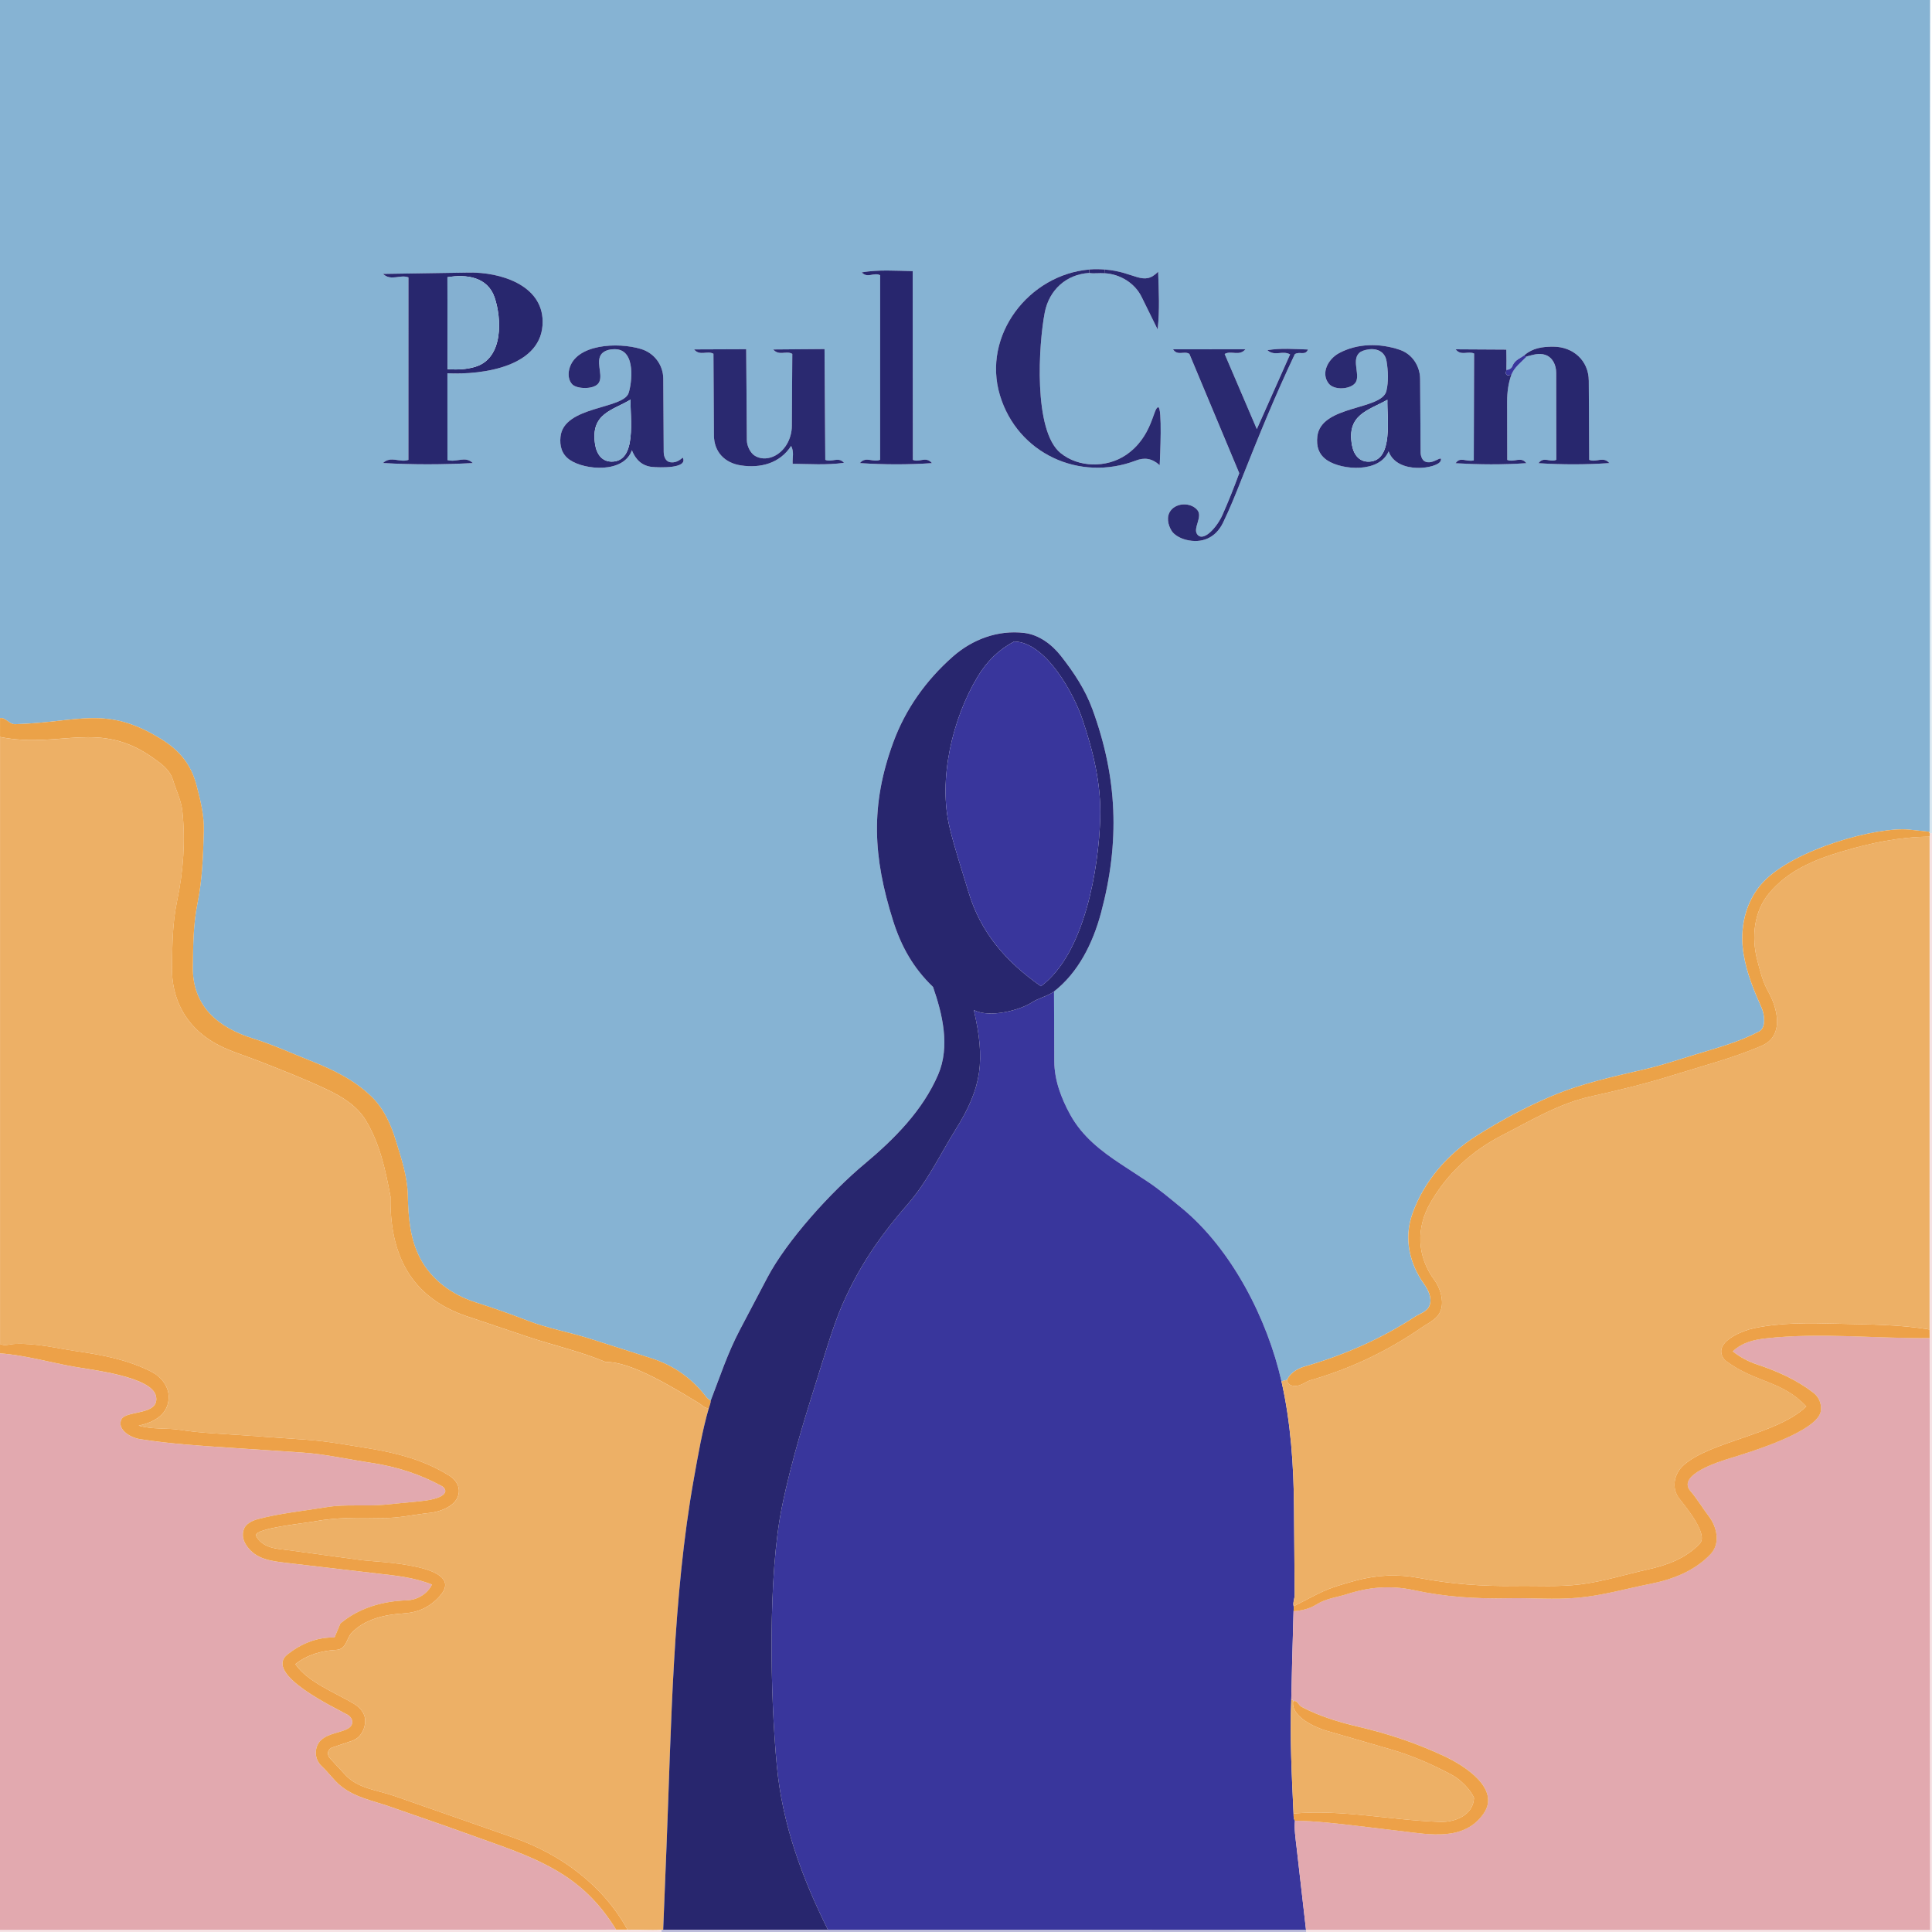 <?xml version="1.0" encoding="UTF-8"?>
<svg id="Layer_1" xmlns="http://www.w3.org/2000/svg" version="1.1" viewBox="0 0 1117.09 1117.09">
  <!-- Generator: Adobe Illustrator 30.1.0, SVG Export Plug-In . SVG Version: 2.1.1 Build 136)  -->
  <defs>
    <style>
      .st0 {
        fill: #28276e;
      }

      .st1 {
        fill: #2a2970;
      }

      .st2 {
        fill: #d7e6f0;
      }

      .st3 {
        fill: #eda148;
      }

      .st4 {
        fill: #86b3d3;
      }

      .st5 {
        fill: #28266e;
      }

      .st6 {
        fill: #e2a9af;
      }

      .st7 {
        fill: #bcbbda;
      }

      .st8 {
        fill: #f5e2e4;
      }

      .st9 {
        fill: #eba248;
      }

      .st10 {
        fill: #edb066;
      }

      .st11 {
        fill: #39369c;
      }

      .st12 {
        fill: #84b0d1;
      }
    </style>
  </defs>
  <path class="st4" d="M1116,0l-.27,480.94-11.73-1.23c-18.3-1.92-66.61,11.09-84.73,30.55-10.26,11.02-13.56,26.87-11.15,41.24,1.91,11.4,5.77,20.73,10.44,31.23,1.62,3.64,2.77,11.43-1.42,13.64-11.77,6.2-24.38,9.56-36.98,13.38-9.45,2.86-18.28,5.93-27.94,8.21-19.08,4.52-37.79,8.38-55.87,16.15-15.03,6.46-28.72,13.86-42.62,22.63-16.83,10.61-30.31,26.22-37.01,44.83-5.22,14.5-1.76,29.12,6.8,41.05,2.45,3.41,4.44,7.95,3.16,11.87s-5.59,4.93-8.72,6.97c-19.95,13-41.13,22.19-63.9,28.74-4.34,1.25-8.47,4.18-9.85,7.63-1.11.23-2.2.53-3.27.88-8.08-35.78-28.69-76.64-58.2-100.65-6.49-5.28-12.73-10.6-19.69-15.17l-14.53-9.53c-11.84-7.76-22.78-16.22-29.78-28.97-5.14-9.35-9.11-19.92-9.16-30.74l-.16-40.4c14.02-10.93,22.47-27.84,27.21-45.56,10.93-40.83,9.51-77.98-4.96-117.54-4.22-11.53-10.77-21.37-18.28-30.94-5.15-6.57-12.66-12.24-21.14-13.26-15.31-1.84-30.08,3.72-41.48,13.81-15.35,13.59-27.2,30.16-34.29,49.46-13.37,36.43-11.7,66.33-.14,103.01,4.69,14.89,11.62,27.35,23.14,38.41,5.4,15.6,9.97,34.31,2.97,50.64-8.96,20.9-25.55,37.47-42.63,51.73-19.21,16.04-44.81,44.15-56.2,65.79l-15.93,30.29c-7.03,13.36-11.49,27.09-16.74,40.68-1.14-.4-2.09-1.33-3.06-2.58-8.13-10.42-18.63-17.8-31.26-21.82l-35.52-11.31c-12.19-3.88-24.42-5.93-36.32-10.55-10.1-3.93-19.73-7.25-30.05-10.57-13.55-4.36-25.49-13.05-32-25.69-5.88-11.4-6.66-23.72-6.98-36.29-.27-10.82-3.68-20.81-6.77-31-2.9-9.57-6.94-18.81-14.17-25.84-9.92-9.64-22.11-15.57-34.89-20.61-11.33-4.47-21.88-9.4-33.52-13-20.26-6.28-35.28-18.67-34.93-41.47.19-12.57.21-24.54,2.72-36.96,2.8-13.81,3.22-27.42,3.61-41.43.26-9.37-1.92-17.73-4.14-26.33-3.17-12.27-9.78-20.29-20.21-26.8-32.08-20.03-47.85-9.81-84.73-8.79-3.49.1-5.56-4.09-8.75-3.52V0h1116ZM629.75,157.83c2.7.5,5.45-.06,9.18.18,8.77.57,17.21,5.64,21.15,13.65l9.3,18.89c1.24-11.75.66-21.8.28-33.44-8.56,8.79-13.49.01-30.82-1.26-2.53-.19-5.46-.33-8.9-.04-35.01,2.92-62.19,38.08-51.78,72.69,10.14,33.72,46.03,50.26,78.62,37.78,4.89-1.87,9.27-1.35,13.77,2.68.27-4.94,1.54-33.43-.82-33.49-2.98-.07-3.21,17.26-18.88,27.71-11.03,7.35-27.06,7.29-37.59-1.22-15.92-12.88-12.7-63.11-9.17-81.27,2.56-13.15,12.56-22.09,25.67-22.87ZM258.72,266.03l-.02-50.17c20.72.98,55.34-3.93,55.06-30.04-.23-21.25-24.82-28.49-42.5-28.21l-49.81.78c4.71,4.35,9.88.15,14.72,2.01l-.02,105.52c-4.97,1.78-10.05-2.55-14.74,1.82,17.76,1.01,34.22.96,51.97.02-4.38-4.33-9.19-.23-14.66-1.72ZM538.87,267.79c-3.51-4.22-7.36-.15-11.04-1.9l-.08-109.11c-10.21-.22-19.44-.96-29.46.71,3.34,3.73,6.98-.26,10.63,1.66l-.02,106.71c-4.02,1.8-8.21-2.29-11.7,1.92,14.39.93,27.73.93,41.68.02ZM329.57,265.99c8.67,5.89,31.15,7.8,35.78-5.67,2.18,5.52,5.93,9.13,11.79,9.68,3.66.34,20.99,1.16,17.62-5.42-2.49,2.24-4.88,3.07-7.28,2.68s-3.7-3.09-3.72-5.96l-.25-42.27c-.05-7.99-5.19-14.87-12.79-17.2-13.61-4.17-38.09-2.84-41.59,11.73-.77,3.21-.29,6.49,1.69,8.62,2.56,2.76,11.81,3.11,14.87-.15,3.46-3.68-.68-10.91,1.21-15.77,1.39-3.56,5.58-4.39,8.78-4.34,12.53.2,9.43,20.69,7.76,25.41-3.34,9.4-37.43,7.36-39.35,25.18-.57,5.31.65,10.21,5.48,13.49ZM767.44,266.18c8.6,5.67,30.06,7.37,35.45-5.23,4.91,13.74,28.64,9.93,30.11,5.47,1.32-4.02-4.65,2.75-9.19.34-1.48-.79-2.4-2.99-2.42-5.23l-.29-42.38c-.05-7.52-4.53-14.45-11.78-16.91-11.53-3.9-24.5-3.79-35.11,1.94-6.25,3.38-10.63,11.43-6.03,17.49,3.13,4.12,12.26,3.5,15.29-.09,3.46-4.09-2.08-12.83,2.22-17.34,1.12-1.17,3.12-1.85,5.51-2.22,4.96-.77,9.66,1.58,10.51,6.84s1.22,11.63-.1,17.19c-2.66,11.22-37.76,8.02-39.93,26.25-.67,5.66.73,10.56,5.75,13.87ZM881.62,205.2c-2.28,1.97-5.73,2.68-7.2,6.6-.49,1.31-2.29,2.22-3.43,1.99.06-3.5.13-6.94-.04-11.67l-29.3-.17c3.1,3.98,7.01.84,10.68,2.42l-.19,61.79c-4.23,1.09-7.85-2.41-10.5,1.67,13.95.79,26.9.9,40.9-.04-3.1-4.16-7-.26-11.04-1.89l-.07-33.79c-.01-5.32.73-10.89,2.47-15.45s5.84-7.42,8.92-10.6c3.29-.76,6.75-2.17,10.55-.92,4.31,1.42,6.4,5.86,6.4,10.44l.06,50.27c-3.45,1.73-7.29-2.22-10.28,1.96,13.99.88,26.93.89,40.95-.06-3.52-4.18-7.72-.12-11.64-1.9l-.24-45.66c-.06-11.8-9.1-19.69-20.49-19.76-6.48-.04-12.07.92-16.53,4.77ZM476.75,201.82l-29.68.24c3.5,3.97,7.49.48,11.05,2.55l-.26,41.69c-.05,7.52-4.19,14.88-10.81,17.71-3.67,1.56-7.92,1.42-11-.77-2.07-1.47-4.18-5.19-4.2-8.71l-.38-52.62-30.14.12c3.4,4.04,7.6.52,11.2,2.51l.28,47.17c.06,9.65,6.27,15.96,15.59,17.39,11.31,1.73,22.57-1.2,29.06-11.27,1.81,3.7.68,6.37.86,10.35,9.81.1,19.39.82,29.7-.56-3.23-3.8-6.99-.09-10.82-1.74l-.44-64.06ZM707.12,302.3c4.19-8.66,7.42-16.82,10.87-25.52,9.67-24.37,19.34-48.16,30.67-71.99,2.75-1.83,6.05,1.07,7.6-2.71-7.94-.23-15.39-.94-23.47.39,4.33,3.81,8.65-.06,13.14,2.44l-19.24,43.21-18.6-43.45c3.82-2.21,8.38,1.55,12.05-2.74l-41.9.05c2.65,4.03,6.54.69,9.45,2.65l28.84,68.96c-3.13,8.5-6.17,16.17-9.77,24.27-3.19,7.18-11.22,16.02-14.64,10.92-2.38-3.55,3.43-10.01.17-13.89-3.72-4.43-11.86-4.34-15.4.32-2.55,3.37-1.73,8.13.58,11.8,1.42,2.25,4.8,4.23,8.32,5.11,9.07,2.27,17.08-1.06,21.32-9.82Z"/>
  <path class="st10" d="M409.84,814.19c-3.81,13.17-6.08,26.49-8.59,40.47-12.32,68.71-13.07,143.64-15.87,213.2l-1.92,47.88c-.34,0-.68.07-1.01.09-6.54.4-13.1-.11-19.64-.1-13.94-25.4-38.15-43.49-65.98-53.22l-37.84-13.23-30.87-10.8c-9.87-3.45-21.03-4.23-28.37-12.16l-8.91-9.62c-.97-1.05-1.36-2.57-1.18-3.5.2-1.02,1.1-2.32,2.48-2.78l11.34-3.83c4.75-1.6,7.06-5.81,7.61-10.09.65-5.04-2.21-8.93-6.87-11.64-11.1-6.47-26.24-12.32-33.44-22.64,7-5.54,15.32-7.8,23.67-8.23,5.92-.3,5.82-6.5,8.76-9.69,7.47-8.1,19.39-10.73,29.99-11.39,8.65-.54,15.19-3.61,20.87-9.77,17.23-18.73-37.16-19.98-44.75-21.02l-41.53-5.67c-6.73-.92-13.67-.85-18.27-6.23-.71-.82-1.42-1.73-1.44-2.57-.1-4.08,27.6-6.81,33.34-7.89,13.4-2.52,26.2-2.24,39.87-2.03,9.11.14,18.03-1.99,26.97-2.93,7.77-.82,17.47-5.03,17.09-13.19-.14-2.97-2.09-6.17-5.18-8.13-14.25-9.02-30.25-13.31-47-16.02-12.18-1.96-23.9-4.14-36.18-5.01l-37.44-2.63c-12-.84-23.51-1.22-35.32-3.05-8.13-1.26-16.04-.08-24.05-2.48,9.71-1.97,17.49-7.04,17.37-16.75-.08-6.18-4.55-11.62-10.03-14.41-13.49-6.86-27.77-9.6-42.7-11.77-12.16-1.77-23.68-4.79-36.12-4.29-3.17.13-6.1,1.42-8.68,0v-350.93c34.73,6.95,57.08-10.2,88.39,12.04,4.96,3.52,9.81,6.79,11.73,13.19,1.69,5.64,4.65,11.39,5.3,17.54,1.86,17.4.57,34.8-3.02,51.94-2.72,12.97-2.76,25.16-2.98,38.3-.31,18.36,7.84,33.95,23.88,43.47,8.08,4.79,17.12,7.32,26.12,10.83,13.47,5.25,26.36,10.3,39.44,16.44,8.64,4.06,17.44,9.44,22.47,17.66,8.28,13.53,11.55,28.95,14.46,44.4-.54,33.3,11.63,58.19,44.11,69.14l34.88,11.75c15.3,5.15,30.62,8.47,45.52,14.74,14.55-.58,40.58,15.8,53.57,23.58,2.13,1.28,3.57,3.35,5.95,3.06Z"/>
  <path class="st6" d="M356.24,1115.74l-356.24.27v-333.49c14.48,1.04,28.31,5.14,43.1,7.77,10.57,1.87,44.94,5.81,47.11,17.07s-17.43,7.87-20.02,13.37,4.55,10.43,10.88,11.41c17.7,2.75,35.04,3.83,53.05,5.03l40.5,2.69c13.6.9,26.51,3.92,39.99,5.95,14.55,2.18,28.11,6.52,40.87,13.47,1.36.74,2.22,2.26,1.94,3.28-1.09,3.95-10.89,5.12-15.04,5.53l-20.05,1.95c-11.26,1.1-22.24-.43-33.35,1.39-13.47,2.21-26.67,3.5-39.75,6.9-3.84,1-7.09,2.99-8.12,5.57-1.52,3.8-.38,7.12,1.57,9.97,5.34,7.78,14.07,8.75,23.09,9.81l52.17,6.11c10.78,1.26,21.02,2.12,31.82,6.41-2.53,5.3-8.29,8.91-14.51,9.12-14.13.48-27.59,4.35-38.45,13.4l-3.39,8.09c-10.13-.23-19.11,3.5-27.07,9.71-14.53,11.34,27.99,31.23,34.43,34.86,2.08,1.17,3.22,3.09,2.85,5.03-1.34,7.05-19.6,3.38-20.97,15.98-.36,3.28.91,6.6,3.54,9.03,3.77,3.48,6.67,7.78,10.59,11.02,8.28,6.85,18.48,8.62,28.34,12.05l32.45,11.28,28.97,10.35c30.56,10.92,52.26,21.26,69.7,49.63Z"/>
  <path class="st3" d="M362.8,1115.73h-6.56c-17.43-28.36-39.13-38.7-69.7-49.62l-28.97-10.35-32.45-11.28c-9.85-3.43-20.06-5.2-28.34-12.05-3.92-3.24-6.81-7.54-10.59-11.02-2.63-2.43-3.9-5.75-3.54-9.03,1.37-12.6,19.62-8.93,20.97-15.98.37-1.94-.78-3.86-2.85-5.03-6.44-3.63-48.96-23.52-34.43-34.86,7.96-6.21,16.94-9.93,27.07-9.71l3.39-8.09c10.86-9.05,24.32-12.92,38.45-13.4,6.21-.21,11.98-3.82,14.51-9.12-10.81-4.29-21.04-5.15-31.82-6.41l-52.17-6.11c-9.02-1.06-17.75-2.03-23.09-9.81-1.96-2.85-3.09-6.17-1.57-9.97,1.03-2.58,4.28-4.57,8.12-5.57,13.08-3.4,26.27-4.68,39.75-6.9,11.11-1.82,22.09-.3,33.35-1.39l20.05-1.95c4.15-.4,13.95-1.58,15.04-5.53.28-1.03-.58-2.54-1.94-3.28-12.77-6.95-26.32-11.29-40.87-13.47-13.48-2.02-26.4-5.04-39.99-5.95l-40.5-2.69c-18.01-1.2-35.35-2.27-53.05-5.03-6.33-.98-13.45-5.93-10.88-11.41s22.21-2.06,20.02-13.37-36.54-15.2-47.11-17.07c-14.79-2.62-28.62-6.72-43.1-7.77v-5.45c2.58,1.42,5.51.13,8.68,0,12.44-.51,23.96,2.52,36.12,4.29,14.93,2.17,29.2,4.92,42.7,11.77,5.48,2.78,9.95,8.22,10.03,14.41.12,9.71-7.66,14.79-17.37,16.75,8.01,2.4,15.92,1.22,24.05,2.48,11.81,1.83,23.33,2.21,35.32,3.05l37.44,2.63c12.28.86,24,3.04,36.18,5.01,16.75,2.7,32.75,6.99,47,16.02,3.09,1.96,5.04,5.16,5.18,8.13.38,8.16-9.32,12.37-17.09,13.19-8.93.95-17.86,3.07-26.97,2.93-13.67-.21-26.47-.49-39.87,2.03-5.73,1.08-33.44,3.81-33.34,7.89.02.85.74,1.75,1.44,2.57,4.6,5.38,11.54,5.32,18.27,6.23l41.53,5.67c7.59,1.04,61.98,2.29,44.75,21.02-5.67,6.17-12.21,9.23-20.87,9.77-10.6.66-22.52,3.29-29.99,11.39-2.94,3.19-2.84,9.38-8.76,9.69-8.35.43-16.67,2.69-23.67,8.23,7.2,10.32,22.34,16.17,33.44,22.64,4.66,2.71,7.52,6.61,6.87,11.64-.55,4.27-2.86,8.48-7.61,10.09l-11.34,3.83c-1.38.46-2.28,1.76-2.48,2.78-.18.93.21,2.46,1.18,3.5l8.91,9.62c7.35,7.93,18.5,8.71,28.37,12.16l30.87,10.8,37.84,13.23c27.83,9.73,52.04,27.82,65.98,53.22Z"/>
  <path class="st9" d="M410.95,809.79c.05,1.33-.76,3.15-1.12,4.4-2.39.29-3.82-1.78-5.95-3.06-12.99-7.79-39.02-24.16-53.57-23.58-14.9-6.27-30.22-9.59-45.52-14.74l-34.88-11.75c-32.49-10.94-44.66-35.84-44.11-69.14-2.91-15.45-6.18-30.87-14.46-44.4-5.03-8.22-13.83-13.6-22.47-17.66-13.08-6.14-25.97-11.19-39.44-16.44-9-3.51-18.05-6.03-26.12-10.83-16.04-9.52-24.19-25.11-23.88-43.47.22-13.13.26-25.33,2.98-38.3,3.59-17.13,4.88-34.54,3.02-51.94-.66-6.15-3.61-11.89-5.3-17.54-1.92-6.39-6.77-9.67-11.73-13.19-31.32-22.24-53.66-5.09-88.39-12.04v-10.9c3.19-.58,5.26,3.61,8.75,3.52,36.87-1.03,52.64-11.25,84.73,8.79,10.43,6.51,17.05,14.54,20.21,26.8,2.22,8.61,4.41,16.97,4.14,26.33-.4,14-.82,27.62-3.61,41.43-2.51,12.41-2.53,24.39-2.72,36.96-.35,22.8,14.67,35.19,34.93,41.47,11.63,3.61,22.18,8.53,33.52,13,12.78,5.04,24.98,10.97,34.89,20.61,7.23,7.03,11.27,16.27,14.17,25.84,3.09,10.18,6.5,20.17,6.77,31,.32,12.57,1.1,24.89,6.98,36.29,6.51,12.64,18.45,21.33,32,25.69,10.33,3.32,19.95,6.64,30.05,10.57,11.9,4.63,24.13,6.67,36.32,10.55l35.52,11.31c12.63,4.02,23.13,11.4,31.26,21.82.97,1.25,1.92,2.18,3.06,2.58Z"/>
  <path class="st8" d="M1117.09,481.71v635.38h-361.83l-.12-1.29,360.88.14-.3-342.25-.04-4.97.03-284.95.11-1.95c.42-.06.85-.1,1.28-.1Z"/>
  <path class="st2" d="M1117.09,481.71c-.43,0-.85.04-1.28.1-.56-.24-.09-.53-.09-.88l.27-480.94h0l1.09,481.71Z"/>
  <path class="st8" d="M356.24,1115.74h6.56c6.54-.02,13.1.49,19.64.09l.09,1.26H0v-1.09l356.24-.27Z"/>
  <path class="st7" d="M478.68,1115.76l276.46.04.12,1.29h-372.73l-.09-1.26c.34-.02.68-.09,1.01-.09l95.22.02Z"/>
  <path class="st11" d="M740.95,798.7c5.39,23.86,7.07,48.58,7.25,73.29l.37,49.94c.02,2.49-1.16,4.7-.6,6.78.23.87,0,2.01-.03,2.91l-.86,31.49c-.19,6.95-.23,13.43-.47,19.85-.83,21.89.3,43.75,1.32,65.63.07,1.4-.12,3,.82,4.12-.49,4.66.33,10.06.93,15.31l5.46,47.79-276.46-.04c-14.82-29.77-26.28-60.63-29.5-94.64-3.88-41.05-5.16-109.91,2.89-149.57,5.74-28.31,14.29-54.93,22.93-82.39,4.32-13.74,8.13-26.61,14.11-39.39,9.45-20.21,21.18-36.9,35.78-53.57,11.39-13.01,18.68-28.73,27.78-43.3,15.23-24.37,17.06-39.92,10.39-68.94,9.17,4.98,27.04-.09,33.35-4.24,4.12-2.7,9.57-3.77,13.02-6.47l.16,40.4c.04,10.82,4.02,21.39,9.16,30.74,7,12.75,17.94,21.21,29.78,28.97l14.53,9.53c6.97,4.57,13.21,9.89,19.69,15.17,29.51,24.01,50.12,64.87,58.2,100.65Z"/>
  <path class="st10" d="M1115.7,483.76l-.03,284.95c-17.32-2.89-34.87-2.88-53.08-3.34-16.48-.41-32.5-.76-48.51,2.6-6.57,1.38-18.55,6.46-18.86,12.98-.1,2.14.83,4.53,2.92,6.08,16.85,12.53,32.23,11.13,46.26,26.16-16.45,16.13-55.3,20.1-70.85,33.88-5.71,5.06-7.29,13.45-2.52,19.49,4.15,5.25,16.76,20.6,11.86,25.86-7.91,8.49-18.7,12.48-29.93,14.98-13.17,2.93-25.62,6.95-39,8.65-12.63,1.6-24.93.73-37.74.93-18.85.3-37.08-1.07-55.57-4.58-12.59-2.39-24.35-1.82-36.58,1.45-19.14,5.12-19.58,6.65-36.09,14.86-.56-2.08.62-4.29.6-6.78l-.37-49.94c-.18-24.71-1.86-49.43-7.25-73.29,1.08-.35,2.17-.65,3.27-.88.02,2.33,1.91,3.52,4.53,3.55,3.65.04,5.96-2.46,9.12-3.37,23.12-6.66,44.33-16.74,64.16-30.44,4.37-3.02,9.68-4.98,11.27-10.71,1.45-5.24-.56-12.17-3.89-16.66-10.22-13.8-10.77-30.3-2.22-44.97,10.05-17.23,23.99-29.92,41.83-39.05,16.51-8.45,32.11-17.98,50.49-22.13,16.29-3.67,31.66-7.3,47.68-12.32,17.45-5.48,34.58-9.84,51.33-17.01,13.51-5.78,9.1-22.09,3.91-31.32-3.31-5.88-4.68-11.71-6.4-18.35-3.4-13.08-2.03-27.97,6.95-38.68,10.9-12.99,25.95-19.24,41.78-23.96,17.14-5.11,33.56-8.48,50.94-8.64Z"/>
  <path class="st5" d="M609.43,573.25c-3.45,2.69-8.9,3.76-13.02,6.47-6.32,4.14-24.19,9.21-33.35,4.24,6.67,29.02,4.83,44.57-10.39,68.94-9.1,14.56-16.39,30.29-27.78,43.3-14.6,16.68-26.33,33.36-35.78,53.57-5.98,12.78-9.79,25.64-14.11,39.39-8.63,27.47-17.18,54.08-22.93,82.39-8.05,39.67-6.77,108.53-2.89,149.57,3.22,34.01,14.68,64.88,29.5,94.64l-95.22-.02,1.92-47.88c2.79-69.56,3.54-144.5,15.87-213.2,2.51-13.99,4.78-27.3,8.59-40.47.36-1.25,1.17-3.07,1.12-4.4,5.25-13.6,9.72-27.32,16.74-40.68l15.93-30.29c11.38-21.64,36.99-49.76,56.2-65.79,17.08-14.26,33.67-30.84,42.63-51.73,7-16.33,2.44-35.04-2.97-50.64-11.52-11.06-18.45-23.53-23.14-38.41-11.55-36.68-13.23-66.58.14-103.01,7.09-19.3,18.94-35.87,34.29-49.46,11.4-10.09,26.17-15.65,41.48-13.81,8.48,1.02,15.99,6.69,21.14,13.26,7.5,9.56,14.06,19.4,18.28,30.94,14.47,39.56,15.89,76.71,4.96,117.54-4.74,17.72-13.19,34.62-27.21,45.56ZM601.88,570.25c25.51-18.98,33.42-68.54,34.27-97.24.59-19.79-4.04-38.54-10.26-57.07-4.89-14.57-21.13-44.72-39.51-45.02-9.09,4.82-15.73,11.51-20.93,20.06-14.79,24.35-23.12,59.74-16.33,87.65,3.08,12.67,7.06,24.43,10.79,36.91,7.06,23.6,21.58,40.42,41.97,54.7Z"/>
  <path class="st9" d="M1115.73,480.94c0,.34-.47.64.09.88l-.11,1.95c-17.38.16-33.8,3.53-50.94,8.64-15.83,4.72-30.87,10.97-41.78,23.96-8.99,10.71-10.36,25.6-6.95,38.68,1.73,6.64,3.1,12.47,6.4,18.35,5.19,9.23,9.6,25.54-3.91,31.32-16.75,7.17-33.88,11.53-51.33,17.01-16.02,5.03-31.38,8.65-47.68,12.32-18.39,4.14-33.98,13.68-50.49,22.13-17.84,9.13-31.78,21.82-41.83,39.05-8.55,14.66-8,31.17,2.22,44.97,3.33,4.49,5.34,11.42,3.89,16.66-1.59,5.73-6.9,7.69-11.27,10.71-19.83,13.7-41.03,23.77-64.16,30.44-3.16.91-5.47,3.41-9.12,3.37-2.61-.03-4.51-1.22-4.53-3.55,1.37-3.46,5.51-6.38,9.85-7.63,22.77-6.56,43.94-15.75,63.9-28.74,3.13-2.04,7.42-2.97,8.72-6.97s-.71-8.45-3.16-11.87c-8.56-11.93-12.02-26.55-6.8-41.05,6.7-18.61,20.18-34.22,37.01-44.83,13.9-8.76,27.59-16.16,42.62-22.63,18.08-7.77,36.78-11.64,55.87-16.15,9.65-2.28,18.48-5.35,27.94-8.21,12.6-3.82,25.21-7.17,36.98-13.38,4.19-2.21,3.04-9.99,1.42-13.64-4.67-10.49-8.53-19.82-10.44-31.23-2.41-14.37.9-30.22,11.15-41.24,18.12-19.47,66.43-32.48,84.73-30.55l11.73,1.23Z"/>
  <path class="st0" d="M258.72,266.03c5.47,1.49,10.27-2.61,14.66,1.72-17.75.93-34.21.98-51.97-.02,4.69-4.37,9.76-.04,14.74-1.82l.02-105.52c-4.84-1.86-10.02,2.34-14.72-2.01l49.81-.78c17.68-.28,42.27,6.96,42.5,28.21.28,26.11-34.33,31.02-55.06,30.04l.02,50.17ZM285.96,171.94c-4.06-11.78-16.17-13.51-27.26-11.64l.08,53.18c5.94.35,10.74.13,15.72-1.3,16.96-4.85,15.49-28.56,11.46-40.23Z"/>
  <path class="st1" d="M476.75,201.82l.44,64.06c3.83,1.65,7.59-2.07,10.82,1.74-10.31,1.38-19.89.66-29.7.56-.18-3.98.95-6.65-.86-10.35-6.49,10.08-17.75,13-29.06,11.27-9.32-1.42-15.53-7.74-15.59-17.39l-.28-47.17c-3.6-1.99-7.8,1.53-11.2-2.51l30.14-.12.38,52.62c.03,3.52,2.13,7.24,4.2,8.71,3.07,2.19,7.33,2.33,11,.77,6.63-2.83,10.76-10.19,10.81-17.71l.26-41.69c-3.56-2.07-7.55,1.41-11.05-2.55l29.68-.24Z"/>
  <path class="st1" d="M629.93,155.8l-.18,2.03c-13.11.78-23.11,9.72-25.67,22.87-3.53,18.16-6.75,68.39,9.17,81.27,10.53,8.52,26.56,8.58,37.59,1.22,15.67-10.45,15.9-27.78,18.88-27.71,2.35.06,1.08,28.55.82,33.49-4.49-4.03-8.87-4.56-13.77-2.68-32.59,12.47-68.47-4.06-78.62-37.78-10.41-34.61,16.76-69.78,51.78-72.69Z"/>
  <path class="st1" d="M767.44,266.18c-5.02-3.31-6.42-8.22-5.75-13.87,2.17-18.22,37.26-15.03,39.93-26.25,1.32-5.55.99-11.69.1-17.19s-5.56-7.61-10.51-6.84c-2.4.37-4.39,1.05-5.51,2.22-4.3,4.51,1.25,13.25-2.22,17.34-3.03,3.58-12.16,4.2-15.29.09-4.61-6.06-.22-14.12,6.03-17.49,10.61-5.73,23.58-5.85,35.11-1.94,7.25,2.45,11.73,9.38,11.78,16.91l.29,42.38c.02,2.24.93,4.45,2.42,5.23,4.54,2.4,10.51-4.36,9.19-.34-1.47,4.46-25.2,8.28-30.11-5.47-5.39,12.6-26.85,10.91-35.45,5.23ZM781.76,257.55c1.07,5.78,4.52,9.64,10.02,9.37,14.1-.7,10.07-25.53,10.41-35.76-11.08,6.2-23.74,8.51-20.44,26.39Z"/>
  <path class="st1" d="M329.57,265.99c-4.83-3.28-6.05-8.18-5.48-13.49,1.92-17.82,36.02-15.78,39.35-25.18,1.68-4.73,4.77-25.21-7.76-25.41-3.21-.05-7.4.78-8.78,4.34-1.89,4.86,2.25,12.09-1.21,15.77-3.07,3.26-12.31,2.91-14.87.15-1.98-2.13-2.46-5.41-1.69-8.62,3.51-14.57,27.98-15.9,41.59-11.73,7.6,2.33,12.75,9.21,12.79,17.2l.25,42.27c.02,2.88,1.24,5.56,3.72,5.96s4.79-.43,7.28-2.68c3.36,6.57-13.96,5.76-17.62,5.42-5.86-.55-9.62-4.16-11.79-9.68-4.63,13.47-27.11,11.56-35.78,5.67ZM344.07,256.84c.89,5.83,4.06,10.04,9.57,10.07,14.9.07,10.54-25.49,10.98-35.87-10.4,6.31-23.28,7.89-20.55,25.8Z"/>
  <path class="st5" d="M538.87,267.79c-13.95.92-27.29.91-41.68-.02,3.49-4.21,7.68-.12,11.7-1.92l.02-106.71c-3.64-1.92-7.29,2.07-10.63-1.66,10.02-1.67,19.26-.93,29.46-.71l.08,109.11c3.68,1.75,7.53-2.32,11.04,1.9Z"/>
  <path class="st1" d="M707.12,302.3c-4.24,8.76-12.25,12.1-21.32,9.82-3.51-.88-6.9-2.87-8.32-5.11-2.31-3.67-3.14-8.43-.58-11.8,3.54-4.66,11.67-4.75,15.4-.32,3.26,3.88-2.55,10.34-.17,13.89,3.42,5.1,11.44-3.74,14.64-10.92,3.6-8.1,6.64-15.77,9.77-24.27l-28.84-68.96c-2.91-1.96-6.8,1.38-9.45-2.65l41.9-.05c-3.66,4.29-8.23.53-12.05,2.74l18.6,43.45,19.24-43.21c-4.49-2.5-8.81,1.37-13.14-2.44,8.08-1.34,15.53-.62,23.47-.39-1.55,3.78-4.86.89-7.6,2.71-11.33,23.83-21,47.61-30.67,71.99-3.45,8.7-6.68,16.86-10.87,25.52Z"/>
  <path class="st1" d="M870.99,213.8c-.02.89-.84,2.45.37,3.03.78.37,1.87-.21,2.54-.15-1.73,4.56-2.48,10.13-2.47,15.45l.07,33.79c4.03,1.63,7.94-2.26,11.04,1.89-14,.94-26.94.83-40.9.04,2.65-4.08,6.27-.58,10.5-1.67l.19-61.79c-3.67-1.58-7.58,1.56-10.68-2.42l29.3.17c.16,4.72.1,8.17.04,11.67Z"/>
  <path class="st0" d="M882.83,206.07c-.43.1-1.79,0-1.21-.86,4.46-3.85,10.05-4.81,16.53-4.77,11.39.07,20.43,7.96,20.49,19.76l.24,45.66c3.92,1.79,8.12-2.27,11.64,1.9-14.03.95-26.96.94-40.95.06,2.99-4.17,6.82-.23,10.28-1.96l-.06-50.27c0-4.58-2.09-9.02-6.4-10.44-3.8-1.25-7.25.16-10.55.92Z"/>
  <path class="st1" d="M638.93,158.01l-.1-2.17c17.34,1.27,22.26,10.05,30.82,1.26.38,11.65.96,21.7-.28,33.44l-9.3-18.89c-3.94-8-12.38-13.08-21.15-13.65Z"/>
  <path class="st11" d="M881.62,205.2c-.58.87.78.96,1.21.86-3.09,3.18-7.28,6.27-8.92,10.6-.67-.06-1.76.52-2.54.15-1.21-.58-.39-2.14-.37-3.03,1.14.23,2.93-.68,3.43-1.99,1.47-3.92,4.92-4.64,7.2-6.6Z"/>
  <path class="st5" d="M638.83,155.84l.1,2.17c-3.73-.24-6.48.31-9.18-.18l.18-2.03c3.44-.29,6.38-.15,8.9.04Z"/>
  <path class="st6" d="M1115.71,773.69l.3,342.25-360.88-.14-5.46-47.79c-.6-5.24-1.42-10.65-.93-15.31,12.19.23,24.38,1.63,37.07,3.14l24.57,2.92c16.22,1.93,36.14,5.92,47.37-10.08,10.18-14.51-11.31-27.95-22.51-33.19-16.14-7.56-32.17-12.94-49.52-17.02-11.57-2.72-22.75-6.09-33.13-11.56-1.86-.98-2.55-4.18-4.89-3.23.11-.62-.53-1.14-1.11-.73.24-6.42.28-12.9.47-19.85l.86-31.49c4.4-.33,9.1-1.33,13.19-3.9,5.68-3.57,11.83-4.11,17.87-6.05,12.85-4.13,25.22-5.13,38.58-2.24,17.94,3.88,35.84,5.07,54.27,4.67,13.67-.29,26.77.91,40.34-.28,14.42-1.27,27.79-5.23,41.94-8.01,12.99-2.55,25.69-7.5,34.85-17.13,5.96-6.26,3.78-15.83-.94-22-3.81-4.99-6.63-9.92-10.62-14.56-8.26-9.59,17.71-17.37,22.95-18.98,11.19-3.44,51.09-15.51,52.49-27.52.46-3.94-1.1-7.85-4.36-10.36-9.76-7.51-20.9-12.47-32.62-16.36-5.01-1.66-9.55-4.09-13.99-7.54,5.48-5.22,12.25-6.75,19.33-7.54,31.29-3.49,63.84.2,94.49-.16Z"/>
  <path class="st3" d="M1115.67,768.71l.04,4.97c-30.64.37-63.2-3.33-94.49.16-7.08.79-13.85,2.32-19.33,7.54,4.43,3.45,8.98,5.87,13.99,7.54,11.73,3.89,22.86,8.84,32.62,16.36,3.26,2.51,4.82,6.42,4.36,10.36-1.4,12.01-41.3,24.08-52.49,27.52-5.24,1.61-31.21,9.38-22.95,18.98,3.99,4.64,6.81,9.57,10.62,14.56,4.71,6.17,6.9,15.74.94,22-9.16,9.62-21.87,14.58-34.85,17.13-14.16,2.78-27.52,6.74-41.94,8.01-13.57,1.19-26.67-.01-40.34.28-18.42.39-36.33-.79-54.27-4.67-13.36-2.89-25.73-1.89-38.58,2.24-6.04,1.94-12.19,2.48-17.87,6.05-4.09,2.57-8.79,3.57-13.19,3.9.02-.9.26-2.04.03-2.91,16.51-8.21,16.95-9.74,36.09-14.86,12.23-3.27,24-3.84,36.58-1.45,18.49,3.51,36.72,4.87,55.57,4.58,12.82-.2,25.11.67,37.74-.93,13.38-1.7,25.83-5.73,39-8.65,11.23-2.49,22.03-6.49,29.93-14.98,4.9-5.26-7.72-20.61-11.86-25.86-4.77-6.03-3.19-14.42,2.52-19.49,15.55-13.78,54.39-17.75,70.85-33.88-14.03-15.02-29.41-13.63-46.26-26.16-2.08-1.55-3.02-3.95-2.92-6.08.32-6.52,12.29-11.6,18.86-12.98,16.01-3.36,32.03-3.02,48.51-2.6,18.2.45,35.76.44,53.08,3.34Z"/>
  <path class="st10" d="M747.71,983.7c-1.49,8.54,12.15,14.96,19.15,16.99l37.34,10.84c12.41,3.6,23.8,8.59,35.29,14.73,4.79,2.56,10.84,8.46,12.78,13.33-.46,9.85-10.86,14.14-19.61,13.83-29.16-1.02-56.1-7.29-84.74-4.83-1.02-21.87-2.16-43.74-1.32-65.63.57-.41,1.21.12,1.11.73Z"/>
  <path class="st3" d="M748.75,1052.71c-.95-1.11-.76-2.72-.82-4.12,28.64-2.46,55.58,3.81,84.74,4.83,8.75.31,19.15-3.98,19.61-13.83-1.94-4.86-7.99-10.77-12.78-13.33-11.49-6.14-22.88-11.12-35.29-14.73l-37.34-10.84c-7-2.03-20.64-8.45-19.15-16.99,2.34-.95,3.03,2.25,4.89,3.23,10.38,5.47,21.56,8.83,33.13,11.56,17.36,4.08,33.38,9.46,49.52,17.02,11.2,5.24,32.69,18.68,22.51,33.19-11.23,16-31.15,12.01-47.37,10.08l-24.57-2.92c-12.69-1.51-24.88-2.92-37.07-3.14Z"/>
  <path class="st11" d="M601.88,570.25c-20.38-14.28-34.9-31.1-41.97-54.7-3.74-12.48-7.71-24.25-10.79-36.91-6.79-27.91,1.53-63.31,16.33-87.65,5.2-8.56,11.84-15.24,20.93-20.06,18.38.29,34.62,30.45,39.51,45.02,6.22,18.53,10.85,37.28,10.26,57.07-.86,28.7-8.76,78.26-34.27,97.24Z"/>
  <path class="st12" d="M285.96,171.94c4.03,11.67,5.5,35.38-11.46,40.23-4.99,1.43-9.78,1.65-15.72,1.3l-.08-53.18c11.1-1.86,23.2-.13,27.26,11.64Z"/>
  <path class="st12" d="M781.76,257.55c-3.3-17.88,9.36-20.19,20.44-26.39-.35,10.22,3.69,35.06-10.41,35.76-5.5.27-8.96-3.59-10.02-9.37Z"/>
  <path class="st12" d="M344.07,256.84c-2.73-17.91,10.15-19.49,20.55-25.8-.44,10.38,3.92,35.94-10.98,35.87-5.51-.03-8.68-4.24-9.57-10.07Z"/>
</svg>